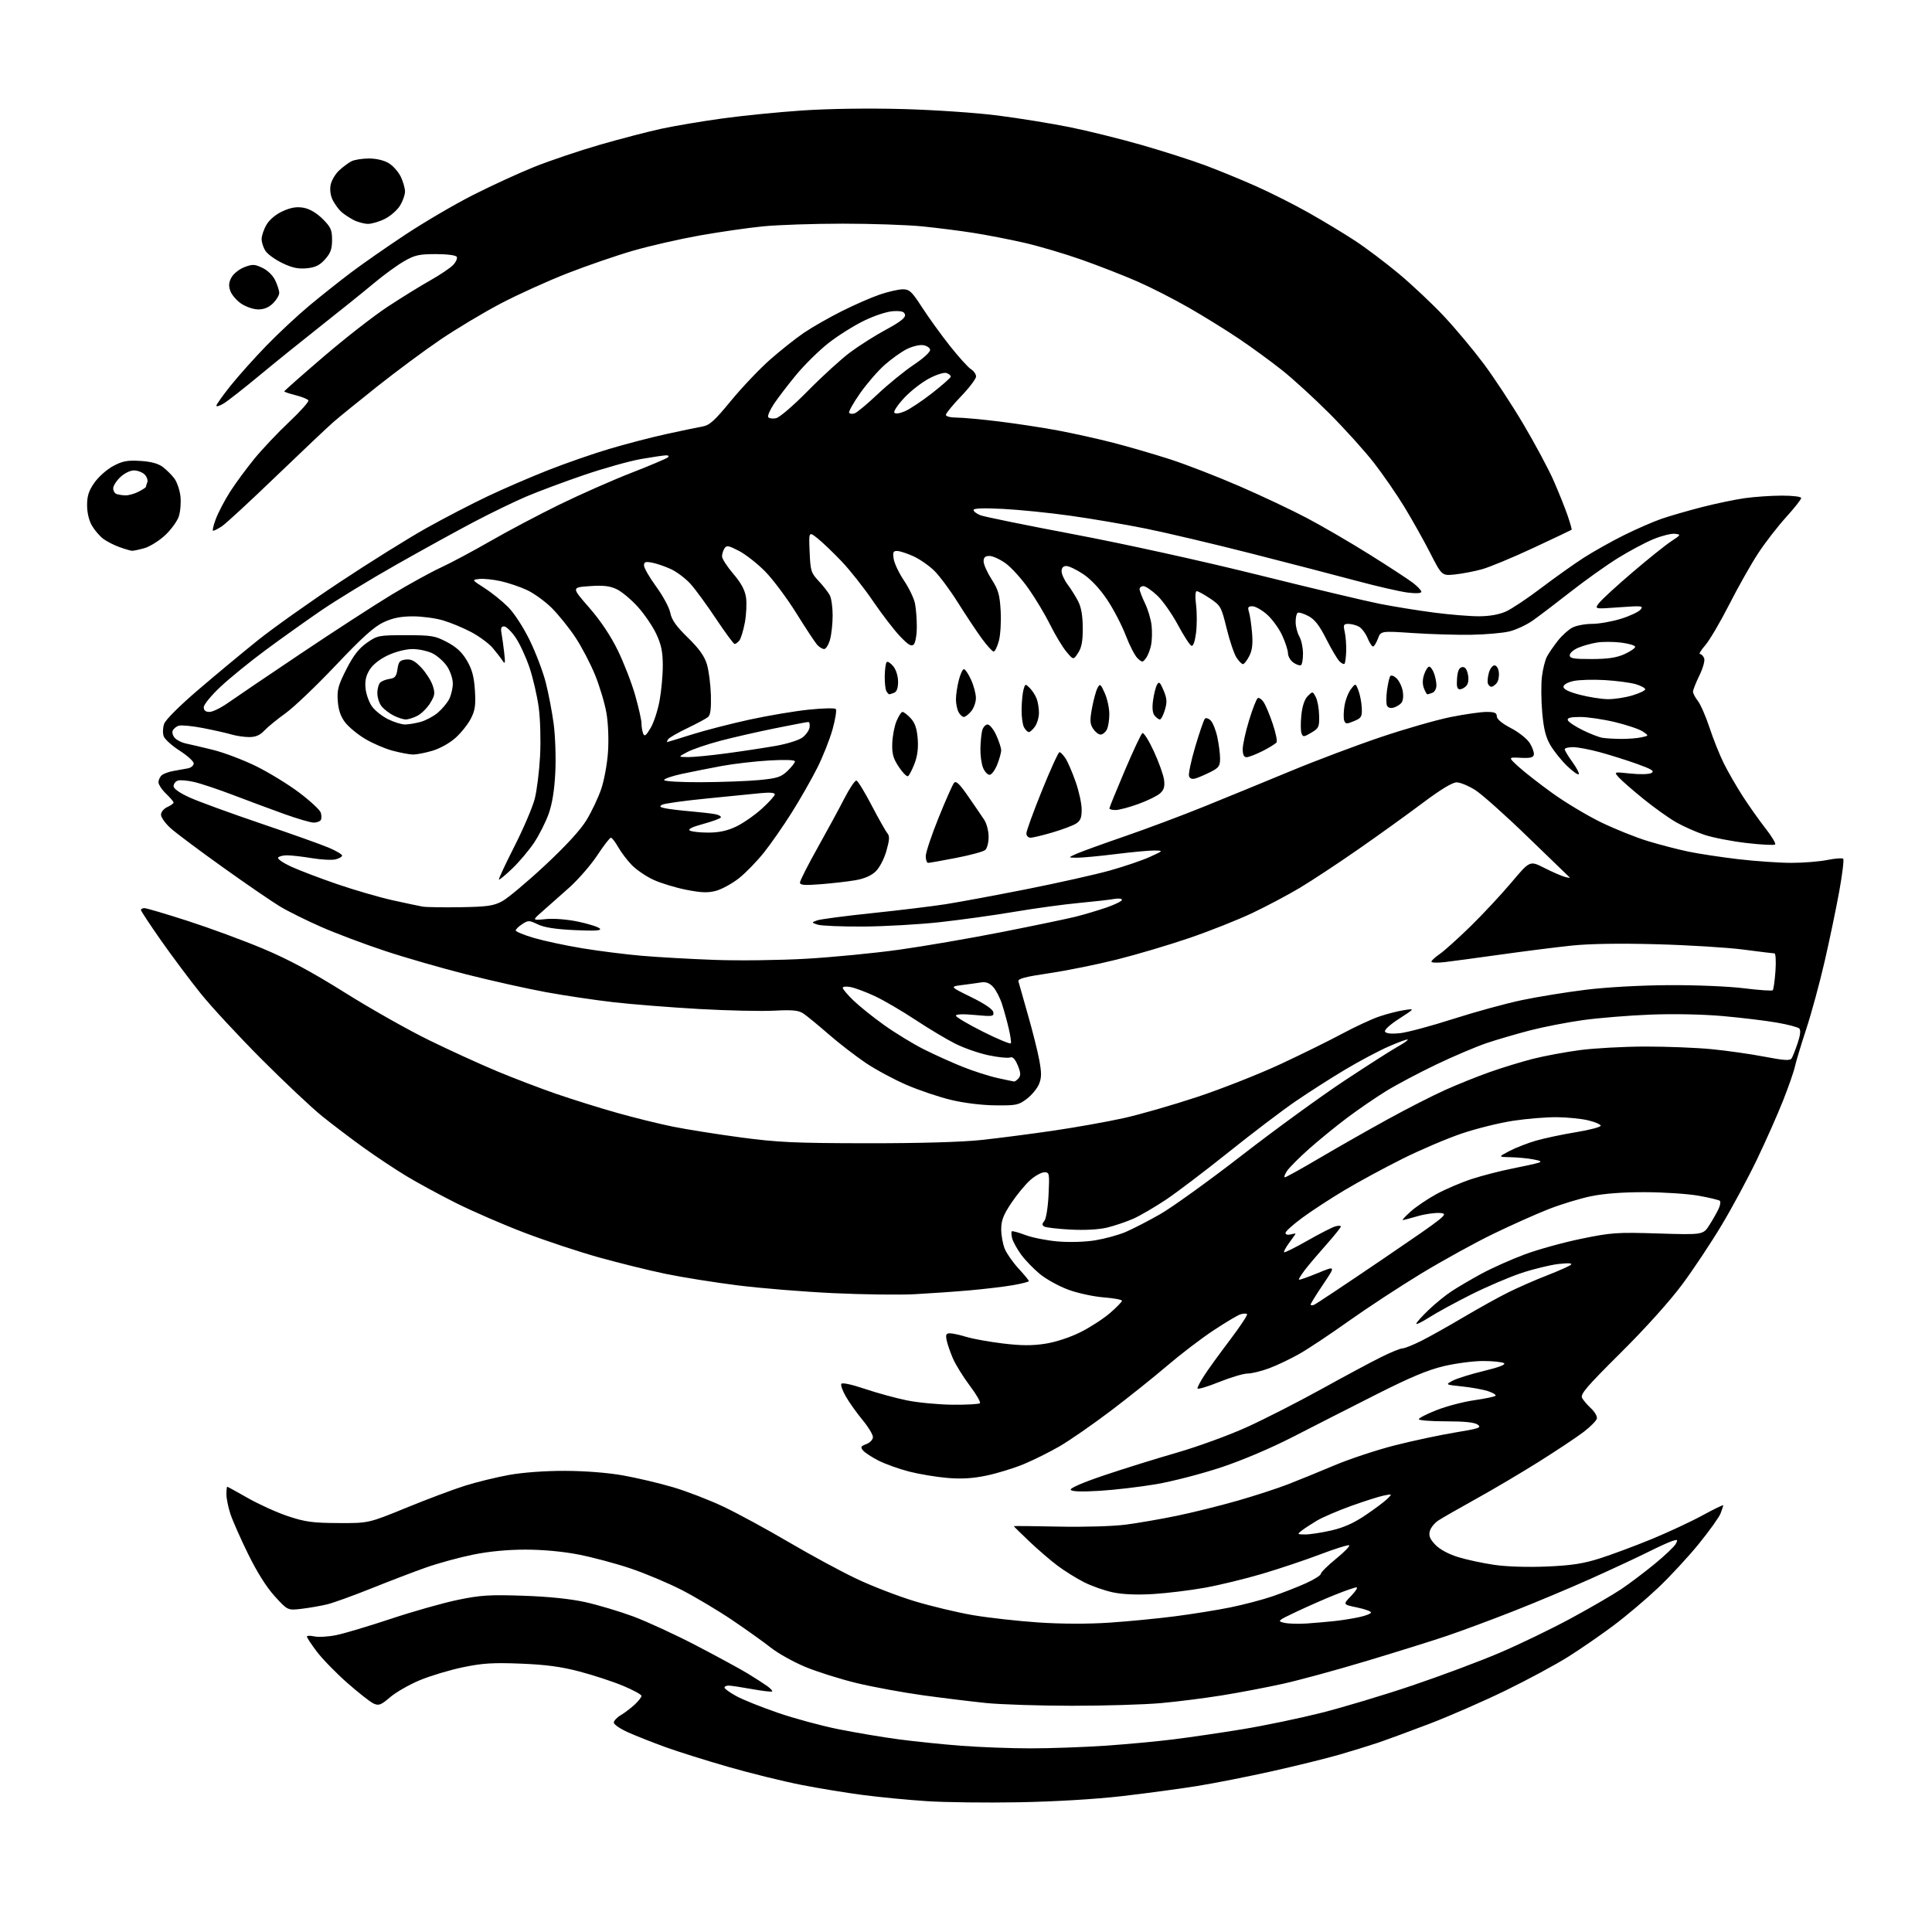 <?xml version="1.0" encoding="UTF-8" standalone="no"?>
<svg 
  version="1.1" 
  xmlns="http://www.w3.org/2000/svg" 
  xmlns:xlink="http://www.w3.org/1999/xlink" 
  xmlns:svg="http://www.w3.org/2000/svg"
  xmlns:rdf="http://www.w3.org/1999/02/22-rdf-syntax-ns#"
  xmlns:cc="http://creativecommons.org/ns#"
  xmlns:dc="http://purl.org/dc/elements/1.1/"
  viewBox="0 0 768 768"
  width="768"
  height="768"
>
<style>svg {background-color: white; }</style>"
<path stroke="none" fill="black" fill-rule="evenodd" d="M405.00,716.43C392.07,716.67 375.55,716.47 368.27,715.98C361.00,715.50 349.67,714.41 343.11,713.55C336.54,712.70 325.39,710.87 318.33,709.48C311.27,708.09 298.30,704.89 289.50,702.36C280.70,699.83 269.45,696.29 264.50,694.50C259.55,692.70 252.91,690.08 249.75,688.67C246.59,687.26 244.00,685.51 244.00,684.77C244.00,684.03 245.24,682.70 246.77,681.80C248.29,680.90 250.76,679.02 252.27,677.63C253.77,676.24 255.00,674.67 255.00,674.14C255.00,673.62 251.70,671.81 247.66,670.13C243.63,668.45 235.87,665.90 230.41,664.47C223.06,662.53 217.02,661.72 207.00,661.32C195.93,660.88 191.79,661.14 183.99,662.77C178.76,663.85 171.06,666.17 166.88,667.91C162.70,669.65 157.39,672.69 155.08,674.67C151.42,677.80 150.57,678.12 148.50,677.18C147.20,676.59 142.49,672.89 138.04,668.97C133.59,665.05 128.16,659.47 125.97,656.58C123.79,653.69 122.00,650.99 122.00,650.58C122.00,650.17 123.34,650.14 124.98,650.50C126.62,650.86 130.56,650.62 133.73,649.97C136.90,649.32 146.71,646.39 155.51,643.46C164.32,640.53 176.25,637.16 182.01,635.97C191.05,634.10 194.65,633.88 208.00,634.33C218.09,634.67 226.69,635.56 232.66,636.87C237.69,637.99 246.24,640.54 251.66,642.54C257.07,644.55 268.32,649.73 276.65,654.06C284.98,658.40 294.22,663.42 297.18,665.22C300.14,667.02 303.64,669.28 304.97,670.23C306.29,671.18 307.18,672.14 306.94,672.38C306.70,672.61 303.12,672.20 299.00,671.45C294.88,670.71 290.71,670.08 289.75,670.05C288.79,670.02 288.00,670.38 288.00,670.84C288.00,671.30 290.14,672.84 292.75,674.26C295.36,675.68 302.77,678.65 309.20,680.86C315.64,683.08 326.44,686.01 333.20,687.37C339.97,688.73 350.68,690.54 357.00,691.38C363.32,692.23 374.55,693.39 381.95,693.96C389.35,694.53 401.80,695.00 409.62,695.00C417.44,695.00 430.74,694.53 439.17,693.96C447.60,693.39 459.90,692.25 466.50,691.42C473.10,690.60 485.48,688.78 494.00,687.38C502.52,685.98 516.51,683.07 525.07,680.92C533.63,678.77 549.93,673.88 561.30,670.04C572.66,666.21 588.38,660.33 596.23,656.97C604.08,653.62 616.80,647.47 624.50,643.30C632.20,639.13 641.20,633.91 644.50,631.69C647.80,629.47 653.79,624.94 657.82,621.64C661.84,618.33 665.59,614.76 666.15,613.72C667.05,612.03 666.90,611.89 664.84,612.54C663.55,612.94 659.12,614.95 655.00,617.02C650.88,619.08 640.75,623.80 632.50,627.50C624.25,631.21 610.30,637.06 601.50,640.51C592.70,643.97 580.77,648.39 575.00,650.34C569.23,652.29 554.82,656.79 542.99,660.34C531.16,663.89 516.31,667.94 509.99,669.33C503.67,670.73 492.88,672.79 486.00,673.90C479.12,675.02 468.10,676.42 461.50,677.01C454.90,677.60 438.93,678.08 426.00,678.07C413.07,678.06 397.77,677.56 392.00,676.98C386.23,676.39 374.98,675.01 367.00,673.92C359.02,672.82 347.10,670.63 340.50,669.04C333.90,667.44 324.68,664.53 320.00,662.57C315.32,660.60 309.25,657.21 306.50,655.03C303.75,652.85 296.86,647.93 291.19,644.09C285.52,640.26 276.44,634.85 271.03,632.06C265.61,629.28 256.37,625.40 250.50,623.43C244.62,621.46 235.34,618.99 229.87,617.93C223.75,616.74 215.68,616.00 208.87,616.00C201.74,616.00 194.32,616.71 187.97,618.01C182.55,619.11 174.16,621.41 169.31,623.12C164.47,624.83 154.65,628.58 147.50,631.46C140.35,634.33 132.47,637.17 130.00,637.77C127.53,638.36 123.00,639.15 119.93,639.52C114.37,640.18 114.37,640.18 109.27,634.60C105.98,631.01 102.20,625.02 98.64,617.76C95.60,611.57 92.41,604.35 91.56,601.72C90.70,599.08 90.00,595.60 90.00,593.97C90.00,592.33 90.15,591.00 90.33,591.00C90.51,591.00 94.22,593.04 98.58,595.53C102.94,598.01 110.10,601.25 114.50,602.72C121.32,604.99 124.27,605.39 134.50,605.44C146.50,605.50 146.50,605.50 161.50,599.36C169.75,595.98 180.26,592.04 184.86,590.59C189.46,589.14 197.34,587.22 202.36,586.31C207.86,585.32 216.68,584.67 224.50,584.69C232.33,584.70 241.48,585.41 247.50,586.47C253.00,587.44 262.00,589.56 267.50,591.18C273.00,592.80 282.08,596.31 287.68,598.97C293.29,601.64 304.94,607.97 313.57,613.04C322.21,618.12 334.28,624.65 340.41,627.56C346.53,630.47 356.93,634.49 363.52,636.49C370.11,638.48 380.55,640.98 386.72,642.04C392.90,643.09 404.60,644.40 412.72,644.95C422.00,645.57 432.53,645.60 441.02,645.03C448.46,644.53 460.16,643.40 467.02,642.51C473.89,641.63 483.77,640.04 489.00,638.98C494.23,637.92 501.75,635.95 505.72,634.60C509.69,633.25 515.65,630.92 518.97,629.43C522.29,627.95 525.03,626.23 525.06,625.61C525.09,625.00 527.85,622.27 531.20,619.55C534.55,616.83 536.83,614.44 536.27,614.26C535.70,614.07 530.48,615.73 524.66,617.94C518.84,620.15 508.55,623.60 501.79,625.60C495.03,627.60 484.78,630.10 479.00,631.14C473.23,632.18 464.00,633.31 458.50,633.65C452.04,634.04 446.38,633.82 442.50,633.01C439.20,632.33 434.02,630.52 431.00,628.99C427.97,627.47 423.17,624.47 420.32,622.34C417.48,620.20 412.42,615.84 409.08,612.65C405.73,609.47 403.00,606.77 403.00,606.67C403.00,606.56 411.05,606.64 420.89,606.85C431.11,607.06 442.57,606.72 447.64,606.05C452.51,605.41 461.68,603.82 468.00,602.51C474.32,601.20 485.12,598.51 492.00,596.54C498.88,594.56 507.88,591.63 512.00,590.03C516.12,588.43 524.45,585.03 530.50,582.48C536.55,579.93 547.37,576.35 554.55,574.53C561.72,572.71 572.47,570.42 578.43,569.44C587.92,567.88 589.04,567.50 587.44,566.33C586.19,565.42 582.23,565.00 574.81,565.00C568.86,565.00 564.00,564.62 564.00,564.16C564.00,563.69 567.21,562.06 571.13,560.52C575.05,558.98 581.77,557.22 586.05,556.61C590.33,555.99 594.13,555.20 594.49,554.85C594.84,554.49 593.52,553.67 591.55,553.01C589.57,552.36 584.93,551.52 581.23,551.13C574.50,550.43 574.50,550.43 577.50,548.83C579.15,547.95 584.70,546.22 589.84,544.98C595.95,543.50 598.71,542.43 597.84,541.88C597.10,541.41 593.41,541.02 589.62,541.02C585.84,541.01 578.83,541.92 574.04,543.04C567.58,544.56 560.59,547.49 546.92,554.40C536.79,559.52 521.98,567.06 514.00,571.16C505.28,575.64 493.89,580.48 485.42,583.30C477.67,585.87 466.09,588.87 459.68,589.97C453.26,591.07 443.13,592.26 437.15,592.62C429.94,593.06 426.07,592.93 425.64,592.23C425.24,591.58 430.26,589.39 438.75,586.52C446.31,583.96 459.37,579.89 467.77,577.47C476.26,575.02 488.71,570.47 495.84,567.22C502.89,564.01 516.04,557.29 525.08,552.30C534.11,547.30 544.75,541.59 548.73,539.61C552.70,537.62 556.65,536.00 557.50,536.00C558.36,536.00 561.78,534.63 565.11,532.95C568.44,531.27 575.96,527.05 581.83,523.57C587.70,520.10 595.65,515.68 599.50,513.77C603.35,511.85 610.33,508.79 615.00,506.98C619.67,505.16 623.95,503.25 624.50,502.72C625.14,502.12 623.31,502.02 619.50,502.46C616.20,502.84 609.59,504.45 604.81,506.04C600.04,507.62 591.04,511.47 584.81,514.59C578.59,517.71 571.14,521.77 568.25,523.62C565.36,525.46 563.00,526.63 563.00,526.20C563.00,525.77 565.14,523.37 567.75,520.85C570.36,518.34 574.52,514.94 577.00,513.31C579.48,511.67 584.88,508.51 589.00,506.27C593.12,504.04 600.83,500.60 606.12,498.64C611.41,496.67 621.54,493.87 628.62,492.42C640.59,489.96 642.75,489.81 659.28,490.33C677.05,490.88 677.05,490.88 679.57,486.89C680.96,484.69 682.59,481.79 683.21,480.45C683.82,479.10 684.04,477.71 683.69,477.36C683.34,477.01 679.55,476.10 675.28,475.33C671.00,474.57 661.42,473.93 654.00,473.91C645.27,473.88 637.67,474.45 632.50,475.51C628.10,476.41 620.45,478.74 615.50,480.69C610.55,482.63 600.65,487.06 593.50,490.53C586.35,493.99 573.51,501.07 564.96,506.25C556.42,511.44 543.48,519.92 536.21,525.09C528.94,530.27 520.12,536.14 516.61,538.13C513.11,540.13 507.69,542.72 504.58,543.88C501.47,545.05 497.59,546.00 495.95,546.00C494.31,546.00 489.15,547.54 484.49,549.42C479.82,551.30 476.00,552.42 476.00,551.90C476.00,551.38 477.23,549.05 478.74,546.73C480.24,544.40 484.80,538.10 488.88,532.72C492.95,527.35 496.03,522.69 495.72,522.38C495.41,522.07 494.22,522.11 493.09,522.47C491.95,522.83 487.08,525.74 482.26,528.93C477.44,532.12 469.23,538.40 464.00,542.87C458.77,547.35 448.65,555.44 441.50,560.86C434.35,566.27 425.20,572.61 421.18,574.94C417.15,577.27 410.70,580.47 406.85,582.06C402.99,583.65 396.39,585.68 392.17,586.56C386.68,587.71 382.25,587.98 376.58,587.50C372.23,587.13 365.41,586.00 361.43,584.98C357.45,583.96 351.98,582.01 349.28,580.64C346.58,579.28 343.79,577.45 343.08,576.59C341.97,575.26 342.17,574.89 344.39,574.04C345.86,573.48 347.00,572.27 347.00,571.26C347.00,570.27 345.17,567.24 342.93,564.53C340.68,561.82 337.72,557.68 336.35,555.33C334.97,552.98 334.11,550.63 334.44,550.10C334.79,549.53 338.61,550.35 343.76,552.09C348.56,553.71 356.09,555.77 360.49,556.67C364.90,557.57 373.07,558.34 378.66,558.40C384.24,558.45 389.14,558.18 389.53,557.80C389.92,557.41 388.10,554.26 385.49,550.80C382.88,547.33 379.87,542.48 378.80,540.00C377.73,537.52 376.60,534.26 376.30,532.75C375.86,530.53 376.11,530.00 377.62,530.01C378.66,530.02 381.61,530.66 384.20,531.45C386.78,532.23 393.31,533.41 398.70,534.06C405.96,534.93 410.32,534.96 415.50,534.15C419.67,533.50 425.33,531.65 429.50,529.56C433.35,527.64 438.64,524.22 441.25,521.95C443.86,519.69 446.00,517.49 446.00,517.07C446.00,516.64 442.74,516.04 438.75,515.73C434.76,515.42 428.47,514.07 424.76,512.71C421.05,511.36 415.94,508.55 413.40,506.47C410.87,504.40 407.48,500.88 405.87,498.66C404.26,496.44 402.68,493.56 402.35,492.26C402.03,490.97 401.95,489.71 402.19,489.48C402.43,489.24 404.86,489.90 407.59,490.94C410.32,491.97 416.15,493.13 420.53,493.50C425.18,493.89 431.38,493.70 435.42,493.04C439.23,492.41 444.63,490.93 447.42,489.75C450.22,488.56 456.37,485.39 461.11,482.70C465.84,480.01 480.47,469.48 493.61,459.30C506.75,449.11 525.15,435.73 534.50,429.55C543.85,423.37 553.41,417.26 555.74,415.98C558.07,414.69 559.80,413.47 559.58,413.25C559.36,413.03 555.95,414.27 552.00,416.00C548.05,417.73 540.24,421.88 534.66,425.22C529.07,428.55 520.23,434.21 515.00,437.79C509.77,441.37 497.86,450.42 488.51,457.90C479.17,465.38 467.92,473.92 463.52,476.87C459.11,479.82 453.25,483.24 450.48,484.47C447.71,485.69 443.04,487.27 440.10,487.98C436.77,488.78 431.26,489.08 425.52,488.78C420.44,488.51 415.75,487.96 415.09,487.56C414.18,486.99 414.19,486.47 415.15,485.32C415.85,484.48 416.58,479.93 416.82,474.91C417.23,466.41 417.15,466.00 415.16,466.00C414.01,466.00 411.49,467.38 409.57,469.07C407.64,470.77 404.25,474.87 402.03,478.19C398.84,482.97 398.00,485.15 398.00,488.65C398.00,491.08 398.64,494.60 399.42,496.47C400.21,498.35 402.68,501.87 404.92,504.30C407.17,506.73 409.00,508.96 409.00,509.25C409.00,509.54 406.19,510.26 402.75,510.86C399.31,511.47 391.55,512.39 385.50,512.93C379.45,513.46 369.55,514.15 363.50,514.47C357.45,514.78 342.96,514.60 331.31,514.05C319.65,513.51 302.55,512.12 293.31,510.96C284.06,509.80 271.10,507.73 264.50,506.36C257.90,504.98 245.98,502.04 238.02,499.82C230.06,497.59 216.72,493.17 208.37,489.98C200.03,486.80 187.87,481.52 181.35,478.26C174.83,474.99 165.90,470.15 161.50,467.48C157.10,464.82 149.45,459.73 144.50,456.18C139.55,452.62 132.12,446.99 128.00,443.66C123.88,440.34 113.07,430.16 103.99,421.06C94.91,411.95 84.04,400.23 79.84,395.00C75.63,389.77 68.56,380.32 64.12,374.00C59.68,367.68 56.04,362.16 56.03,361.75C56.01,361.34 56.64,361.00 57.43,361.00C58.22,361.00 65.98,363.30 74.68,366.10C83.38,368.91 96.85,373.87 104.62,377.14C114.69,381.37 124.02,386.38 137.12,394.60C147.23,400.94 162.25,409.43 170.50,413.46C178.75,417.50 190.95,423.07 197.61,425.85C204.26,428.62 214.85,432.66 221.12,434.83C227.40,436.99 238.15,440.36 245.02,442.30C251.88,444.25 262.00,446.75 267.50,447.86C273.00,448.97 285.15,450.90 294.50,452.15C309.17,454.11 316.01,454.42 344.50,454.46C365.34,454.48 382.11,454.01 390.00,453.17C396.88,452.44 409.76,450.77 418.63,449.47C427.51,448.17 440.11,445.92 446.63,444.48C453.16,443.03 466.41,439.21 476.09,436.00C485.76,432.78 500.61,426.92 509.09,422.97C517.56,419.02 528.59,413.58 533.58,410.89C538.58,408.21 545.13,405.16 548.14,404.12C551.15,403.09 555.61,401.93 558.06,401.56C562.50,400.87 562.50,400.87 556.20,404.94C552.40,407.40 550.17,409.46 550.58,410.13C551.02,410.84 553.17,411.06 556.46,410.72C559.31,410.42 568.80,407.89 577.54,405.08C586.28,402.28 598.63,398.89 604.97,397.56C611.31,396.23 622.80,394.37 630.50,393.43C638.73,392.42 652.32,391.67 663.50,391.61C674.14,391.55 687.26,392.10 693.31,392.86C699.26,393.60 704.38,393.95 704.69,393.64C705.01,393.33 705.49,389.91 705.77,386.04C706.04,382.17 705.87,379.00 705.38,378.99C704.90,378.99 699.33,378.30 693.00,377.47C686.67,376.65 671.15,375.69 658.50,375.35C643.57,374.95 631.64,375.15 624.50,375.91C618.45,376.55 605.85,378.15 596.50,379.46C587.15,380.77 577.14,382.12 574.25,382.46C571.36,382.79 569.00,382.72 569.01,382.28C569.01,381.85 570.47,380.50 572.26,379.28C574.04,378.07 579.55,373.11 584.50,368.28C589.45,363.44 596.79,355.57 600.82,350.79C608.14,342.09 608.14,342.09 613.82,344.98C616.94,346.56 620.62,348.17 622.00,348.56C623.38,348.94 624.27,349.06 624.00,348.82C623.73,348.59 616.25,341.36 607.38,332.76C598.52,324.16 589.09,315.75 586.44,314.06C583.78,312.38 580.45,311.00 579.03,311.00C577.34,311.00 572.56,313.91 565.31,319.36C559.18,323.96 547.72,332.20 539.83,337.68C531.95,343.17 521.58,350.00 516.80,352.87C512.01,355.73 503.46,360.27 497.80,362.95C492.13,365.64 480.91,370.09 472.85,372.85C464.79,375.61 451.74,379.49 443.85,381.46C435.96,383.43 423.88,385.87 417.00,386.88C407.46,388.29 404.58,389.05 404.84,390.11C405.03,390.87 406.70,396.78 408.56,403.23C410.42,409.69 412.48,417.86 413.13,421.40C414.08,426.54 414.05,428.46 413.01,430.97C412.29,432.71 410.12,435.33 408.17,436.81C404.90,439.30 403.95,439.49 395.57,439.39C390.14,439.33 383.04,438.45 377.88,437.19C373.14,436.04 365.25,433.37 360.34,431.25C355.43,429.14 348.16,425.22 344.19,422.56C340.22,419.89 333.55,414.74 329.37,411.11C325.20,407.47 320.69,403.78 319.35,402.89C317.41,401.60 315.09,401.38 307.71,401.76C302.65,402.03 289.27,401.73 278.00,401.10C266.73,400.46 251.43,399.26 244.00,398.41C236.57,397.56 224.43,395.76 217.00,394.39C209.57,393.03 195.40,389.87 185.50,387.36C175.60,384.86 160.95,380.64 152.95,377.98C144.94,375.33 133.60,371.06 127.74,368.49C121.89,365.93 114.49,362.26 111.31,360.34C108.13,358.43 97.89,351.41 88.56,344.74C79.23,338.08 69.88,331.08 67.80,329.20C65.71,327.31 64.00,324.91 64.00,323.86C64.00,322.80 65.11,321.45 66.50,320.82C67.88,320.19 69.00,319.39 69.00,319.03C69.00,318.67 67.65,317.08 66.00,315.50C64.35,313.92 63.00,311.87 63.00,310.94C63.00,310.01 63.61,308.74 64.35,308.13C65.09,307.51 67.22,306.75 69.10,306.44C70.97,306.13 73.51,305.66 74.75,305.42C75.99,305.17 77.00,304.29 77.00,303.47C77.00,302.65 74.50,300.38 71.44,298.42C68.39,296.47 65.52,293.89 65.08,292.69C64.64,291.49 64.71,289.27 65.24,287.75C65.81,286.12 71.35,280.59 78.85,274.17C85.81,268.22 96.45,259.37 102.50,254.52C108.55,249.67 123.17,239.29 135.00,231.45C146.82,223.60 162.35,213.92 169.50,209.92C176.65,205.92 187.68,200.20 194.00,197.21C200.32,194.21 211.12,189.56 217.98,186.86C224.84,184.16 235.67,180.39 242.04,178.49C248.42,176.58 258.55,173.94 264.56,172.61C270.58,171.29 277.10,169.93 279.06,169.59C282.06,169.08 283.88,167.45 290.56,159.33C294.93,154.02 301.92,146.66 306.09,142.98C310.27,139.30 316.34,134.48 319.59,132.28C322.84,130.07 329.61,126.21 334.63,123.69C339.64,121.17 346.49,118.18 349.84,117.05C353.19,115.92 357.28,115.00 358.92,115.00C361.53,115.00 362.49,115.92 366.58,122.25C369.16,126.24 374.12,133.10 377.60,137.50C381.09,141.90 384.85,146.07 385.97,146.76C387.09,147.45 388.00,148.76 388.00,149.67C388.00,150.58 385.30,154.14 382.00,157.58C378.70,161.02 376.00,164.32 376.00,164.91C376.00,165.53 377.87,166.00 380.28,166.00C382.63,166.00 390.17,166.69 397.03,167.53C403.89,168.37 414.45,169.98 420.50,171.11C426.55,172.24 436.48,174.45 442.58,176.02C448.67,177.59 458.79,180.54 465.08,182.56C471.36,184.59 483.70,189.37 492.50,193.18C501.30,196.99 513.45,202.72 519.50,205.92C525.55,209.11 536.74,215.62 544.36,220.39C551.98,225.16 559.74,230.23 561.61,231.65C563.47,233.07 565.00,234.69 565.00,235.23C565.00,235.86 562.95,235.97 559.53,235.55C556.52,235.17 547.41,233.08 539.28,230.90C531.15,228.72 512.35,223.84 497.50,220.05C482.65,216.26 463.75,211.80 455.50,210.13C447.25,208.47 433.75,206.16 425.50,205.01C417.25,203.85 405.21,202.63 398.75,202.30C390.96,201.90 387.00,202.04 387.00,202.73C387.00,203.29 388.24,204.24 389.75,204.83C391.26,205.41 408.02,208.83 427.00,212.42C446.97,216.19 477.71,222.96 499.97,228.49C521.13,233.75 542.95,238.94 548.47,240.03C553.99,241.12 563.65,242.68 569.94,243.50C576.23,244.33 584.33,244.99 587.94,244.98C592.21,244.96 595.96,244.29 598.69,243.05C600.99,242.01 607.29,237.80 612.69,233.70C618.09,229.61 625.65,224.23 629.50,221.75C633.35,219.28 640.55,215.23 645.50,212.77C650.45,210.30 657.23,207.35 660.57,206.20C663.91,205.06 671.11,202.98 676.57,201.58C682.03,200.18 689.65,198.58 693.50,198.04C697.35,197.49 703.99,197.03 708.25,197.02C712.66,197.01 716.00,197.42 716.00,197.98C716.00,198.52 713.29,201.96 709.97,205.62C706.65,209.28 701.68,215.70 698.93,219.89C696.17,224.07 690.99,233.24 687.41,240.27C683.84,247.29 679.53,254.60 677.85,256.52C676.17,258.43 675.24,260.00 675.79,260.00C676.34,260.00 677.07,260.75 677.43,261.67C677.79,262.61 676.96,265.61 675.53,268.52C674.14,271.37 673.00,274.26 673.00,274.94C673.00,275.63 673.87,277.29 674.94,278.65C676.00,280.00 678.09,284.79 679.58,289.30C681.06,293.81 683.62,300.20 685.27,303.50C686.91,306.80 690.28,312.65 692.76,316.50C695.24,320.35 699.31,326.09 701.79,329.26C704.28,332.43 706.01,335.32 705.64,335.69C705.28,336.06 700.15,335.80 694.26,335.11C688.36,334.43 680.83,332.96 677.52,331.85C674.21,330.74 669.15,328.50 666.28,326.86C663.41,325.23 657.56,321.05 653.28,317.58C649.00,314.11 644.60,310.27 643.50,309.03C641.50,306.79 641.50,306.79 648.15,307.50C651.93,307.90 655.53,307.80 656.48,307.27C657.81,306.53 656.63,305.78 650.83,303.70C646.80,302.25 640.13,300.15 636.02,299.03C631.91,297.91 627.07,297.00 625.27,297.00C623.47,297.00 622.00,297.38 622.00,297.85C622.00,298.32 623.38,300.61 625.07,302.94C626.76,305.28 627.88,307.45 627.56,307.78C627.23,308.10 625.13,306.60 622.90,304.44C620.66,302.27 617.71,298.60 616.34,296.28C614.48,293.13 613.65,289.86 613.06,283.28C612.63,278.45 612.57,272.02 612.94,269.00C613.30,265.98 614.20,262.38 614.94,261.00C615.68,259.62 617.62,256.80 619.25,254.72C620.88,252.64 623.49,250.28 625.06,249.47C626.62,248.66 630.13,248.00 632.85,248.00C635.56,248.00 640.71,247.10 644.27,246.00C647.84,244.90 651.38,243.25 652.13,242.34C653.39,240.82 652.74,240.75 643.62,241.41C633.75,242.14 633.75,242.14 635.74,239.61C636.83,238.22 642.78,232.76 648.96,227.49C655.14,222.21 662.04,216.68 664.30,215.20C668.25,212.59 668.30,212.49 665.81,212.19C664.39,212.03 660.59,212.96 657.37,214.28C654.14,215.59 647.74,219.00 643.14,221.85C638.55,224.70 630.07,230.74 624.30,235.27C618.53,239.80 611.77,244.93 609.28,246.68C606.78,248.43 602.59,250.38 599.96,251.01C597.34,251.64 590.53,252.23 584.84,252.33C579.15,252.42 568.74,252.12 561.70,251.65C548.90,250.79 548.90,250.79 547.73,253.90C547.09,255.60 546.22,257.00 545.79,257.00C545.37,257.00 544.38,255.46 543.60,253.58C542.81,251.70 541.26,249.67 540.15,249.08C539.04,248.49 537.17,248.00 535.99,248.00C534.08,248.00 533.92,248.37 534.56,251.25C534.96,253.04 535.22,256.49 535.13,258.93C535.04,261.37 534.74,263.59 534.46,263.87C534.18,264.15 533.27,263.70 532.44,262.87C531.61,262.03 529.25,258.05 527.21,254.02C524.46,248.57 522.62,246.22 520.09,244.88C518.21,243.89 516.30,243.31 515.84,243.60C515.38,243.88 515.02,245.55 515.04,247.31C515.05,249.06 515.71,251.62 516.50,253.00C517.29,254.38 517.95,257.39 517.96,259.69C517.98,262.00 517.62,264.11 517.16,264.40C516.70,264.68 515.35,264.23 514.16,263.40C512.97,262.57 512.00,260.90 511.99,259.69C511.98,258.49 510.93,255.25 509.65,252.49C508.37,249.74 505.65,246.03 503.62,244.24C501.59,242.46 498.99,241.00 497.85,241.00C496.14,241.00 495.90,241.41 496.48,243.25C496.88,244.49 497.43,248.24 497.71,251.59C498.08,256.07 497.78,258.53 496.58,260.84C495.68,262.58 494.56,264.00 494.09,264.00C493.62,264.00 492.46,262.83 491.52,261.39C490.58,259.95 488.82,254.75 487.61,249.82C485.51,241.24 485.22,240.72 481.06,237.93C478.66,236.32 476.26,235.00 475.73,235.00C475.15,235.00 475.04,237.16 475.46,240.50C475.83,243.52 475.83,248.49 475.45,251.54C475.02,254.96 474.33,256.95 473.63,256.72C473.01,256.52 470.59,252.79 468.25,248.43C465.91,244.07 462.22,238.81 460.04,236.75C457.86,234.69 455.39,233.00 454.54,233.00C453.69,233.00 453.00,233.53 453.00,234.18C453.00,234.84 453.96,237.35 455.13,239.77C456.31,242.20 457.49,246.14 457.76,248.53C458.03,250.92 457.96,254.40 457.61,256.26C457.26,258.13 456.35,260.51 455.58,261.56C454.25,263.38 454.09,263.39 452.25,261.73C451.19,260.77 449.06,256.67 447.51,252.61C445.96,248.56 442.63,242.15 440.10,238.37C437.22,234.07 433.68,230.29 430.64,228.25C427.96,226.46 424.92,225.00 423.89,225.00C422.65,225.00 422.00,225.71 422.00,227.07C422.00,228.20 423.07,230.57 424.38,232.32C425.69,234.07 427.58,237.07 428.57,239.00C429.81,241.39 430.39,244.75 430.41,249.59C430.44,254.87 429.97,257.40 428.57,259.53C426.69,262.40 426.69,262.40 423.88,259.03C422.34,257.18 419.47,252.41 417.50,248.44C415.54,244.47 411.68,238.01 408.92,234.09C406.17,230.16 402.06,225.61 399.81,223.97C397.55,222.34 394.64,221.00 393.35,221.00C391.61,221.00 391.00,221.56 391.00,223.16C391.00,224.35 392.43,227.55 394.17,230.27C396.85,234.44 397.41,236.40 397.78,242.85C398.02,247.06 397.70,252.41 397.07,254.75C396.44,257.09 395.50,259.00 394.99,259.00C394.48,259.00 392.34,256.64 390.23,253.75C388.13,250.86 383.87,244.45 380.76,239.50C377.66,234.55 373.41,228.84 371.31,226.80C369.21,224.77 365.48,222.19 363.00,221.08C360.52,219.96 357.65,219.03 356.62,219.02C355.05,219.00 354.83,219.54 355.27,222.25C355.56,224.04 357.40,227.88 359.36,230.80C361.32,233.71 363.27,237.76 363.70,239.80C364.13,241.83 364.46,246.08 364.45,249.23C364.44,252.39 363.89,255.51 363.23,256.17C362.29,257.11 361.08,256.40 357.76,252.92C355.42,250.46 350.60,244.19 347.05,238.98C343.51,233.77 337.88,226.64 334.55,223.14C331.22,219.65 326.92,215.54 325.00,214.01C321.50,211.22 321.50,211.22 321.84,219.36C322.16,226.97 322.40,227.73 325.47,231.00C327.28,232.93 329.27,235.48 329.88,236.68C330.50,237.89 331.00,241.49 330.99,244.68C330.99,247.88 330.52,252.19 329.95,254.25C329.37,256.31 328.32,258.00 327.61,258.00C326.89,258.00 325.62,257.21 324.78,256.25C323.94,255.29 320.19,249.59 316.45,243.59C312.70,237.59 307.13,230.16 304.07,227.07C301.01,223.98 296.35,220.34 293.72,218.97C289.59,216.84 288.81,216.70 287.99,218.00C287.46,218.82 287.02,220.25 287.02,221.17C287.01,222.09 289.01,225.19 291.46,228.06C294.60,231.74 296.11,234.52 296.55,237.46C296.89,239.75 296.69,244.25 296.09,247.45C295.50,250.65 294.51,253.89 293.89,254.64C293.26,255.39 292.43,256.00 292.03,256.00C291.63,256.00 288.31,251.49 284.64,245.99C280.97,240.48 276.39,234.22 274.46,232.08C272.52,229.94 269.04,227.32 266.72,226.24C264.40,225.17 261.04,224.01 259.25,223.67C256.59,223.16 256.00,223.37 256.00,224.80C256.00,225.76 258.20,229.56 260.88,233.24C263.57,236.92 266.08,241.60 266.46,243.63C266.97,246.37 268.77,248.91 273.38,253.42C277.84,257.77 280.00,260.78 280.99,264.00C281.74,266.48 282.46,271.97 282.59,276.21C282.74,281.70 282.42,284.24 281.45,285.04C280.70,285.66 276.97,287.66 273.16,289.49C269.35,291.31 265.93,293.30 265.56,293.90C265.19,294.51 265.02,294.99 265.19,294.99C265.36,294.98 269.77,293.63 275.00,291.98C280.23,290.33 290.57,287.67 298.00,286.05C305.43,284.44 315.99,282.66 321.48,282.10C326.98,281.53 331.81,281.41 332.23,281.83C332.65,282.25 332.08,285.86 330.97,289.86C329.86,293.86 327.11,300.80 324.85,305.29C322.59,309.78 318.05,317.74 314.75,322.98C311.46,328.22 306.48,335.37 303.70,338.87C300.91,342.37 296.44,346.98 293.76,349.10C291.07,351.22 286.99,353.46 284.69,354.09C281.38,354.98 278.88,354.89 272.78,353.70C268.54,352.86 262.69,351.08 259.78,349.74C256.88,348.41 253.01,345.78 251.18,343.91C249.35,342.03 246.91,338.81 245.75,336.75C244.58,334.69 243.27,333.00 242.84,333.00C242.40,333.00 239.97,336.15 237.43,340.00C234.90,343.84 229.83,349.67 226.16,352.94C222.50,356.22 217.70,360.47 215.50,362.39C211.50,365.89 211.50,365.89 217.00,365.35C220.27,365.04 225.51,365.46 229.93,366.39C234.02,367.26 237.85,368.48 238.43,369.10C239.23,369.95 236.68,370.11 228.50,369.74C220.87,369.39 216.37,368.69 213.81,367.46C210.35,365.80 209.97,365.79 207.56,367.37C206.15,368.29 205.00,369.42 205.00,369.88C205.00,370.33 208.26,371.67 212.25,372.85C216.24,374.02 224.90,375.87 231.50,376.96C238.10,378.05 248.68,379.38 255.00,379.93C261.32,380.48 274.38,381.22 284.00,381.57C293.67,381.93 310.04,381.72 320.59,381.11C331.08,380.50 347.67,378.89 357.44,377.52C367.22,376.16 385.63,372.99 398.36,370.48C411.09,367.97 424.20,365.24 427.50,364.42C430.80,363.60 436.31,361.96 439.75,360.78C443.19,359.60 446.00,358.21 446.00,357.70C446.00,357.19 444.54,357.04 442.75,357.37C440.96,357.69 434.69,358.40 428.82,358.95C422.95,359.49 411.47,361.06 403.32,362.44C395.17,363.82 381.75,365.68 373.50,366.59C365.25,367.49 351.52,368.27 343.00,368.32C334.48,368.36 326.38,368.02 325.02,367.56C322.53,366.72 322.53,366.72 324.82,365.87C326.08,365.40 335.97,364.10 346.81,362.97C357.64,361.84 370.77,360.24 376.00,359.42C381.23,358.60 395.69,355.91 408.14,353.45C420.58,350.98 435.48,347.64 441.24,346.03C447.00,344.41 454.14,341.98 457.11,340.62C462.50,338.16 462.50,338.16 459.00,338.09C457.07,338.05 450.12,338.69 443.54,339.51C436.96,340.33 429.98,340.98 428.04,340.96C424.50,340.92 424.50,340.92 428.00,339.36C429.93,338.51 438.48,335.41 447.00,332.48C455.52,329.55 469.70,324.24 478.50,320.68C487.30,317.12 502.82,310.75 513.00,306.53C523.17,302.31 539.38,296.21 549.00,292.97C558.62,289.73 571.07,286.16 576.66,285.04C582.24,283.92 588.66,283.00 590.91,283.00C594.14,283.00 595.00,283.37 595.00,284.75C595.00,285.86 597.06,287.58 600.63,289.44C603.80,291.10 607.08,293.72 608.14,295.44C609.18,297.12 609.89,299.18 609.73,300.00C609.50,301.14 608.22,301.44 604.47,301.24C599.50,300.99 599.50,300.99 603.62,304.76C605.89,306.84 611.96,311.59 617.12,315.30C622.28,319.02 631.00,324.24 636.50,326.91C642.00,329.57 650.35,332.92 655.06,334.35C659.76,335.78 666.96,337.65 671.05,338.51C675.14,339.37 684.12,340.73 690.99,341.54C697.86,342.34 707.35,343.00 712.08,343.00C716.80,343.00 723.23,342.49 726.36,341.86C729.49,341.23 732.34,341.01 732.70,341.37C733.06,341.73 732.36,347.53 731.14,354.26C729.92,360.99 727.32,373.48 725.36,382.00C723.41,390.52 720.11,402.68 718.03,409.00C715.95,415.32 713.92,422.07 713.50,424.00C713.09,425.93 710.98,432.00 708.80,437.50C706.63,443.00 701.97,453.50 698.45,460.84C694.93,468.18 688.64,479.88 684.48,486.84C680.32,493.80 673.25,504.45 668.77,510.50C663.82,517.17 654.19,527.89 644.27,537.74C630.57,551.36 628.09,554.27 628.92,555.74C629.47,556.71 631.08,558.58 632.50,559.90C633.93,561.22 634.95,563.00 634.79,563.86C634.62,564.72 632.24,567.14 629.49,569.24C626.75,571.33 618.77,576.64 611.77,581.03C604.77,585.43 593.52,592.08 586.77,595.82C580.02,599.56 573.26,603.43 571.74,604.43C570.22,605.43 568.70,607.34 568.36,608.69C567.90,610.52 568.45,611.86 570.59,614.09C572.33,615.91 575.80,617.78 579.57,618.95C582.96,620.00 589.43,621.39 593.96,622.05C598.93,622.78 607.21,623.04 614.85,622.72C624.76,622.29 629.34,621.59 635.98,619.48C640.65,617.99 649.85,614.57 656.44,611.86C663.02,609.15 672.14,604.91 676.70,602.42C681.27,599.93 685.00,598.11 685.00,598.38C685.00,598.65 684.53,600.10 683.96,601.60C683.39,603.10 679.50,608.55 675.31,613.70C671.13,618.85 663.84,626.72 659.13,631.18C654.41,635.65 646.49,642.35 641.52,646.07C636.56,649.80 628.45,655.40 623.50,658.52C618.55,661.65 607.30,667.71 598.50,672.00C589.70,676.29 575.98,682.28 568.00,685.32C560.02,688.36 550.75,691.76 547.38,692.89C544.02,694.01 537.27,696.09 532.38,697.51C527.50,698.93 515.62,701.86 506.00,704.02C496.38,706.17 482.88,708.84 476.00,709.95C469.12,711.06 455.62,712.88 446.00,713.99C435.33,715.22 419.32,716.17 405.00,716.43zM519.50,645.36C522.80,645.13 527.75,644.70 530.50,644.40C533.25,644.11 537.64,643.41 540.25,642.85C542.86,642.29 545.00,641.45 545.00,640.99C545.00,640.52 542.48,639.62 539.39,638.98C533.79,637.81 533.79,637.81 537.09,634.41C538.91,632.53 539.87,631.00 539.22,631.00C538.58,631.00 534.78,632.31 530.78,633.92C526.77,635.52 519.90,638.54 515.50,640.62C507.82,644.24 507.62,644.42 510.50,645.09C512.15,645.47 516.20,645.59 519.50,645.36zM518.80,609.97C520.62,609.99 525.27,609.28 529.13,608.40C534.09,607.27 538.13,605.47 542.83,602.29C546.50,599.82 550.40,596.89 551.50,595.80C553.50,593.81 553.50,593.81 550.00,594.52C548.08,594.92 542.23,596.78 537.02,598.66C531.80,600.54 525.73,603.15 523.52,604.46C521.31,605.78 518.60,607.54 517.50,608.39C515.58,609.88 515.63,609.94 518.80,609.97zM522.33,518.70C523.07,518.42 535.48,510.16 549.91,500.35C575.06,483.24 576.00,482.49 572.55,482.19C570.56,482.02 566.52,482.58 563.57,483.44C560.61,484.30 557.92,485.00 557.59,485.00C557.26,485.00 558.68,483.48 560.75,481.61C562.81,479.75 567.42,476.63 571.00,474.67C574.58,472.72 580.90,470.02 585.05,468.67C589.21,467.32 596.41,465.46 601.05,464.54C605.70,463.62 610.40,462.59 611.50,462.24C613.04,461.76 612.58,461.45 609.50,460.87C607.30,460.45 603.25,460.07 600.50,460.01C595.50,459.91 595.50,459.91 600.03,457.54C602.53,456.24 607.25,454.40 610.53,453.44C613.82,452.49 621.00,450.96 626.50,450.06C632.00,449.16 636.41,447.99 636.31,447.46C636.21,446.93 633.96,445.98 631.31,445.35C628.66,444.71 623.12,444.15 619.00,444.10C614.88,444.05 607.04,444.68 601.59,445.51C596.14,446.33 586.91,448.61 581.09,450.58C575.26,452.55 564.70,457.05 557.60,460.59C550.51,464.12 540.16,469.72 534.60,473.04C529.05,476.35 521.46,481.30 517.75,484.03C514.04,486.76 511.00,489.49 511.00,490.11C511.00,490.74 511.88,491.00 513.00,490.71C514.10,490.42 515.00,490.28 515.00,490.40C515.00,490.52 513.88,492.13 512.51,493.98C511.14,495.84 510.22,497.55 510.45,497.78C510.69,498.02 514.84,495.95 519.69,493.19C524.53,490.44 529.51,487.88 530.75,487.52C531.99,487.16 533.00,487.18 533.00,487.57C533.00,487.96 530.41,491.19 527.25,494.74C524.09,498.29 520.26,502.81 518.75,504.77C517.25,506.74 516.16,508.49 516.35,508.68C516.53,508.87 519.90,507.69 523.83,506.07C530.98,503.12 530.98,503.12 525.99,510.52C523.25,514.58 521.00,518.20 521.00,518.56C521.00,518.92 521.60,518.98 522.33,518.70zM510.76,468.00C511.20,468.00 517.40,464.56 524.53,460.35C531.66,456.15 543.80,449.24 551.50,445.01C559.20,440.77 569.55,435.49 574.50,433.27C579.45,431.05 587.47,427.83 592.32,426.12C597.17,424.41 604.81,422.07 609.30,420.92C613.78,419.78 622.19,418.21 627.98,417.44C633.77,416.67 645.51,416.03 654.08,416.02C662.64,416.01 674.57,416.48 680.58,417.08C686.58,417.67 695.98,419.01 701.45,420.06C709.23,421.55 711.57,421.70 712.19,420.73C712.62,420.06 713.70,417.32 714.60,414.66C715.64,411.55 715.88,409.48 715.25,408.85C714.72,408.32 710.70,407.26 706.32,406.50C701.93,405.73 692.30,404.57 684.92,403.91C676.94,403.20 665.22,402.96 656.00,403.33C647.48,403.66 635.40,404.65 629.16,405.52C622.93,406.39 613.48,408.23 608.16,409.61C602.85,410.99 595.12,413.25 591.00,414.63C586.88,416.02 577.88,419.84 571.01,423.12C564.14,426.41 555.14,431.17 551.01,433.72C546.88,436.26 539.90,441.05 535.50,444.35C531.10,447.65 524.28,453.22 520.33,456.72C516.39,460.23 512.44,464.20 511.56,465.55C510.68,466.90 510.32,468.00 510.76,468.00zM403.13,429.92C403.47,429.96 404.28,429.36 404.93,428.59C405.83,427.50 405.75,426.33 404.56,423.48C403.46,420.87 402.56,419.95 401.48,420.37C400.63,420.69 396.80,420.30 392.97,419.49C389.13,418.69 383.18,416.62 379.75,414.89C376.31,413.17 369.15,408.88 363.83,405.36C358.51,401.85 351.31,397.64 347.83,396.01C344.35,394.38 340.04,392.76 338.25,392.40C336.46,392.04 335.00,392.16 335.00,392.67C335.00,393.17 336.91,395.44 339.25,397.70C341.59,399.96 347.10,404.38 351.50,407.52C355.90,410.65 362.98,414.97 367.24,417.12C371.50,419.26 378.48,422.41 382.74,424.11C387.01,425.81 393.20,427.80 396.50,428.52C399.80,429.25 402.78,429.88 403.13,429.92zM401.84,414.72C402.03,414.29 401.64,411.59 400.96,408.72C400.29,405.85 399.08,401.48 398.27,399.00C397.46,396.52 395.89,393.51 394.77,392.30C393.39,390.80 391.92,390.23 390.12,390.51C388.68,390.74 385.26,391.21 382.52,391.56C377.54,392.19 377.54,392.19 386.02,396.35C391.43,399.00 394.62,401.17 394.84,402.34C395.16,404.05 394.63,404.14 387.59,403.48C382.79,403.03 380.00,403.13 380.00,403.75C380.00,404.29 384.84,407.16 390.75,410.12C396.66,413.08 401.65,415.15 401.84,414.72zM183.00,360.63C193.57,360.46 196.12,360.11 199.53,358.31C201.74,357.14 209.39,350.75 216.53,344.10C225.04,336.17 230.77,329.92 233.18,325.94C235.21,322.60 237.82,317.08 238.98,313.68C240.15,310.28 241.37,303.65 241.69,298.94C242.03,293.96 241.77,287.48 241.07,283.44C240.42,279.62 238.38,272.81 236.54,268.29C234.71,263.78 231.17,257.03 228.68,253.29C226.20,249.56 222.00,244.35 219.37,241.72C216.73,239.09 212.31,235.88 209.54,234.58C206.77,233.28 202.03,231.68 199.00,231.01C195.97,230.35 192.15,229.96 190.51,230.15C187.51,230.50 187.51,230.50 192.61,233.76C195.42,235.56 199.61,238.93 201.94,241.26C204.40,243.73 208.00,249.26 210.56,254.50C212.98,259.45 215.85,267.00 216.94,271.28C218.04,275.56 219.46,282.98 220.10,287.78C220.73,292.58 221.03,301.23 220.74,307.00C220.40,314.02 219.53,319.48 218.12,323.46C216.95,326.74 214.37,331.88 212.37,334.89C210.37,337.90 206.47,342.53 203.71,345.19C200.94,347.84 198.52,349.85 198.32,349.65C198.12,349.46 200.91,343.49 204.51,336.40C208.11,329.30 211.74,320.80 212.58,317.50C213.42,314.20 214.37,306.55 214.69,300.50C215.01,294.35 214.78,285.86 214.15,281.23C213.54,276.69 211.89,269.55 210.49,265.37C209.08,261.19 206.58,255.79 204.92,253.38C203.26,250.97 201.21,249.00 200.37,249.00C199.24,249.00 198.98,249.72 199.36,251.75C199.64,253.26 200.12,256.75 200.43,259.50C200.91,263.73 200.80,264.21 199.75,262.60C199.06,261.55 197.28,259.26 195.79,257.50C194.29,255.75 190.47,252.94 187.29,251.25C184.10,249.57 179.06,247.47 176.07,246.60C173.08,245.72 167.68,245.00 164.07,245.01C159.30,245.02 156.13,245.66 152.49,247.35C148.73,249.10 144.01,253.36 133.49,264.46C125.80,272.59 116.80,281.17 113.50,283.53C110.20,285.90 106.41,288.99 105.08,290.41C103.34,292.26 101.63,293.00 99.07,293.00C97.10,293.00 93.91,292.53 91.99,291.96C90.07,291.39 84.99,290.25 80.69,289.41C76.40,288.58 72.05,288.17 71.04,288.49C70.02,288.81 68.94,289.72 68.63,290.51C68.33,291.30 68.77,292.63 69.61,293.47C70.45,294.31 72.35,295.24 73.82,295.54C75.29,295.83 80.10,296.96 84.50,298.04C88.90,299.12 96.66,302.05 101.74,304.54C106.82,307.04 114.56,311.77 118.93,315.07C123.31,318.37 127.16,321.94 127.51,323.02C127.85,324.10 127.85,325.44 127.51,325.99C127.16,326.55 125.89,327.00 124.69,327.00C123.48,327.00 118.22,325.46 113.00,323.59C107.77,321.71 98.68,318.33 92.80,316.08C86.91,313.83 79.87,311.47 77.15,310.85C74.43,310.22 71.49,309.98 70.61,310.32C69.72,310.66 69.00,311.65 69.00,312.53C69.00,313.52 71.42,315.22 75.39,317.02C78.90,318.62 91.66,323.27 103.73,327.37C115.81,331.46 128.01,335.81 130.84,337.03C133.68,338.25 136.00,339.63 136.00,340.10C136.00,340.58 134.83,341.25 133.41,341.61C131.98,341.97 127.73,341.75 123.97,341.13C120.20,340.51 115.77,340.00 114.12,340.00C112.47,340.00 110.86,340.41 110.55,340.92C110.23,341.43 112.57,343.04 115.74,344.50C118.91,345.96 127.12,349.08 134.00,351.45C140.88,353.81 150.78,356.69 156.00,357.85C161.22,359.01 166.62,360.15 168.00,360.39C169.38,360.63 176.12,360.74 183.00,360.63zM326.25,351.49C319.76,352.00 318.00,351.86 318.00,350.82C318.00,350.09 321.15,343.88 325.01,337.00C328.86,330.12 333.69,321.23 335.73,317.24C337.78,313.25 339.91,310.12 340.47,310.29C341.04,310.46 343.75,314.90 346.50,320.17C349.25,325.44 352.05,330.40 352.73,331.20C353.70,332.35 353.62,333.80 352.36,338.25C351.44,341.47 349.62,344.95 348.08,346.42C346.31,348.12 343.54,349.31 339.95,349.92C336.95,350.43 330.79,351.14 326.25,351.49zM368.96,343.00C368.43,343.00 368.00,341.80 368.00,340.34C368.00,338.88 370.29,332.02 373.09,325.09C375.88,318.17 378.65,311.93 379.23,311.22C380.04,310.25 381.38,311.52 384.89,316.60C387.43,320.26 390.29,324.43 391.24,325.88C392.20,327.32 392.99,330.36 392.99,332.63C393.00,334.94 392.39,337.26 391.61,337.91C390.84,338.55 385.65,339.95 380.07,341.03C374.49,342.12 369.50,343.00 368.96,343.00zM409.64,333.00C408.74,333.00 408.00,332.23 408.00,331.29C408.00,330.35 410.78,322.70 414.18,314.29C417.58,305.88 420.72,299.00 421.16,299.00C421.60,299.00 422.67,300.10 423.55,301.44C424.43,302.78 426.23,306.94 427.55,310.69C428.88,314.44 429.97,319.40 429.98,321.73C430.00,325.03 429.51,326.27 427.75,327.39C426.51,328.18 422.30,329.76 418.39,330.91C414.48,332.06 410.55,333.00 409.64,333.00zM281.50,330.97C285.71,330.98 288.99,330.28 292.50,328.64C295.25,327.35 299.86,324.16 302.75,321.56C305.64,318.95 308.00,316.34 308.00,315.77C308.00,315.09 305.95,314.93 302.25,315.30C299.09,315.61 289.36,316.58 280.64,317.45C271.92,318.31 264.08,319.41 263.22,319.89C261.99,320.58 262.28,320.89 264.58,321.34C266.19,321.66 270.65,322.19 274.50,322.52C278.35,322.85 282.74,323.36 284.26,323.64C285.78,323.93 286.79,324.52 286.52,324.97C286.25,325.41 283.07,326.57 279.46,327.55C275.18,328.71 273.35,329.61 274.20,330.15C274.92,330.60 278.20,330.97 281.50,330.97zM443.45,322.00C442.10,322.00 441.00,321.71 441.00,321.36C441.00,321.00 443.74,314.25 447.10,306.36C450.45,298.46 453.61,291.74 454.12,291.42C454.64,291.11 456.68,294.34 458.65,298.62C460.63,302.90 462.46,308.00 462.72,309.95C463.08,312.67 462.71,313.95 461.16,315.36C460.03,316.38 456.14,318.29 452.51,319.60C448.88,320.92 444.80,322.00 443.45,322.00zM278.75,310.94C286.86,310.90 297.23,310.52 301.79,310.08C308.96,309.40 310.49,308.90 313.04,306.46C314.67,304.90 316.00,303.19 316.00,302.66C316.00,302.07 312.07,301.93 305.75,302.30C300.11,302.63 291.68,303.61 287.00,304.47C282.32,305.34 275.24,306.74 271.25,307.59C267.26,308.44 264.00,309.56 264.00,310.07C264.00,310.60 270.26,310.97 278.75,310.94zM475.37,309.40C473.94,309.84 473.05,309.57 472.66,308.56C472.35,307.74 473.46,302.43 475.14,296.78C476.82,291.13 478.54,286.13 478.96,285.69C479.38,285.24 480.43,285.57 481.28,286.42C482.13,287.27 483.32,290.25 483.91,293.03C484.51,295.82 485.00,299.64 485.00,301.53C485.00,304.49 484.49,305.22 481.25,306.85C479.19,307.89 476.54,309.04 475.37,309.40zM360.96,308.53C360.47,308.83 358.82,307.17 357.29,304.85C355.03,301.44 354.54,299.65 354.69,295.44C354.79,292.58 355.55,288.61 356.39,286.62C357.22,284.63 358.29,283.00 358.77,283.00C359.26,283.00 360.71,284.12 361.99,285.49C363.68,287.29 364.46,289.52 364.79,293.52C365.11,297.28 364.71,300.48 363.55,303.52C362.61,305.97 361.44,308.23 360.96,308.53zM393.37,308.00C392.59,308.00 391.43,306.76 390.80,305.25C390.16,303.74 389.68,300.34 389.73,297.71C389.77,295.07 390.08,291.81 390.42,290.46C390.76,289.11 391.73,288.00 392.57,288.00C393.41,288.00 394.97,289.91 396.03,292.25C397.09,294.59 397.97,297.28 397.98,298.23C397.99,299.18 397.28,301.77 396.39,303.98C395.51,306.19 394.15,308.00 393.37,308.00zM273.48,300.96C275.68,300.98 282.65,300.30 288.98,299.44C295.32,298.59 304.08,297.25 308.46,296.48C312.83,295.71 317.56,294.23 318.96,293.19C320.36,292.15 321.64,290.33 321.82,289.15C322.00,287.97 321.77,287.00 321.32,287.00C320.87,287.00 314.87,288.14 308.00,289.53C301.12,290.92 291.34,293.16 286.25,294.50C281.16,295.85 275.31,297.84 273.25,298.93C269.50,300.91 269.50,300.91 273.48,300.96zM495.53,301.00C494.48,301.00 494.00,300.01 494.00,297.80C494.00,296.04 495.13,290.89 496.52,286.35C497.90,281.81 499.46,277.84 499.97,277.52C500.49,277.20 501.57,277.96 502.38,279.22C503.19,280.47 504.80,284.34 505.95,287.80C507.11,291.27 507.79,294.54 507.46,295.07C507.13,295.60 504.66,297.15 501.96,298.52C499.27,299.88 496.38,301.00 495.53,301.00zM164.07,299.93C162.66,299.90 159.03,299.21 156.00,298.40C152.97,297.59 148.08,295.48 145.13,293.71C142.18,291.95 138.62,289.01 137.21,287.18C135.43,284.87 134.54,282.28 134.27,278.68C133.94,274.23 134.43,272.44 137.69,266.03C140.50,260.53 142.64,257.77 145.84,255.53C150.03,252.60 150.53,252.50 161.34,252.50C171.58,252.50 172.93,252.73 177.70,255.24C181.45,257.22 183.67,259.28 185.61,262.60C187.66,266.09 188.43,268.96 188.78,274.41C189.15,280.31 188.87,282.34 187.19,285.62C186.07,287.83 183.34,291.27 181.13,293.26C178.81,295.36 174.91,297.54 171.88,298.44C169.00,299.30 165.48,299.97 164.07,299.93zM644.50,293.73C647.25,293.75 650.85,293.46 652.50,293.10C655.50,292.44 655.50,292.44 652.99,290.76C651.61,289.84 646.66,288.17 641.99,287.05C637.32,285.93 631.10,285.01 628.17,285.01C624.36,285.00 622.94,285.36 623.21,286.25C623.41,286.94 626.04,288.71 629.04,290.19C632.04,291.68 635.62,293.07 637.00,293.29C638.38,293.52 641.75,293.71 644.50,293.73zM258.59,289.45C259.85,287.37 261.46,282.48 262.18,278.58C262.90,274.69 263.48,268.35 263.47,264.50C263.46,259.09 262.87,256.25 260.88,252.00C259.46,248.97 256.15,244.12 253.52,241.20C250.88,238.29 247.10,235.13 245.11,234.20C242.36,232.90 239.80,232.62 234.35,233.00C227.19,233.50 227.19,233.50 234.17,241.49C238.70,246.68 242.70,252.65 245.56,258.49C247.99,263.45 251.10,271.49 252.49,276.36C253.87,281.24 255.00,286.26 255.00,287.53C255.00,288.80 255.29,290.60 255.65,291.54C256.18,292.91 256.75,292.51 258.59,289.45zM521.25,291.26C518.28,293.02 517.95,293.04 517.37,291.52C517.02,290.61 516.99,287.34 517.31,284.27C517.69,280.64 518.58,277.98 519.84,276.71C521.78,274.77 521.81,274.77 523.02,277.05C523.70,278.31 524.31,281.59 524.37,284.34C524.49,288.97 524.26,289.48 521.25,291.26zM437.49,292.00C436.69,292.00 435.36,290.95 434.52,289.68C433.26,287.74 433.19,286.37 434.10,281.43C434.70,278.17 435.68,274.61 436.27,273.50C437.26,271.65 437.49,271.81 439.15,275.50C440.14,277.70 440.96,281.44 440.97,283.82C440.99,286.19 440.53,289.00 439.96,290.07C439.40,291.13 438.28,292.00 437.49,292.00zM408.98,291.00C408.48,291.00 407.60,290.13 407.04,289.07C406.47,288.00 406.04,284.74 406.10,281.82C406.15,278.89 406.50,275.42 406.87,274.09C407.52,271.77 407.61,271.75 409.36,273.50C410.35,274.50 411.58,276.39 412.08,277.72C412.59,279.05 413.00,281.58 413.00,283.34C413.00,285.11 412.30,287.56 411.44,288.78C410.59,290.00 409.48,291.00 408.98,291.00zM161.00,287.99C162.38,287.99 165.17,287.52 167.22,286.96C169.26,286.39 172.32,284.76 174.00,283.34C175.69,281.92 177.73,279.49 178.54,277.93C179.34,276.37 180.00,273.57 180.00,271.70C180.00,269.83 178.98,266.77 177.73,264.90C176.48,263.03 173.89,260.71 171.98,259.75C170.07,258.79 166.47,258.01 164.00,258.01C161.35,258.02 157.35,259.02 154.27,260.46C151.01,261.97 148.25,264.14 146.96,266.20C145.46,268.60 145.01,270.64 145.31,273.66C145.54,275.95 146.69,279.16 147.86,280.80C149.02,282.44 151.90,284.73 154.24,285.89C156.58,287.05 159.62,288.00 161.00,287.99zM538.22,286.66C535.37,287.85 534.87,287.83 534.36,286.50C534.04,285.66 534.07,283.07 534.43,280.74C534.78,278.41 535.93,275.38 536.97,274.01C538.87,271.52 538.87,271.52 540.01,274.51C540.64,276.16 541.23,279.26 541.33,281.40C541.48,284.93 541.19,285.43 538.22,286.66zM161.30,285.99C160.31,285.99 158.15,285.30 156.50,284.46C154.85,283.63 152.71,282.00 151.75,280.86C150.79,279.71 150.00,277.31 150.00,275.51C150.00,273.71 150.56,271.78 151.25,271.22C151.94,270.65 153.62,270.04 155.00,269.85C157.00,269.57 157.60,268.80 158.00,266.00C158.42,263.05 158.94,262.45 161.31,262.18C163.47,261.93 164.90,262.68 167.48,265.41C169.32,267.37 171.36,270.55 172.00,272.49C173.01,275.57 172.89,276.44 170.98,279.53C169.79,281.46 167.52,283.71 165.95,284.52C164.38,285.34 162.29,286.00 161.30,285.99zM461.08,286.00C460.62,286.00 459.68,285.32 458.99,284.49C458.15,283.48 457.94,281.44 458.36,278.41C458.70,275.91 459.41,273.10 459.93,272.18C460.72,270.78 461.15,271.15 462.54,274.45C463.90,277.70 463.99,279.08 463.06,282.20C462.43,284.29 461.54,286.00 461.08,286.00zM383.12,285.00C382.54,285.00 381.60,284.13 381.04,283.07C380.47,282.00 380.00,279.73 380.00,278.01C380.00,276.29 380.50,272.89 381.12,270.44C381.73,268.00 382.66,266.00 383.17,266.00C383.68,266.00 384.97,267.91 386.03,270.25C387.09,272.59 387.95,275.85 387.94,277.50C387.94,279.15 387.09,281.51 386.06,282.75C385.02,283.99 383.70,285.00 383.12,285.00zM83.27,283.00C84.52,283.00 87.78,281.41 90.52,279.48C93.26,277.54 106.30,268.71 119.50,259.85C132.70,250.99 149.01,240.42 155.74,236.35C162.48,232.28 171.25,227.45 175.24,225.61C179.23,223.77 188.12,219.02 195.00,215.06C201.88,211.10 214.25,204.56 222.50,200.53C230.75,196.50 243.57,190.84 251.00,187.95C258.43,185.05 264.93,182.30 265.45,181.84C266.02,181.34 265.77,181.00 264.83,181.00C263.97,181.00 259.49,181.66 254.87,182.46C250.26,183.27 239.96,186.15 231.99,188.88C224.02,191.60 213.68,195.47 209.00,197.47C204.32,199.48 195.10,203.95 188.50,207.42C181.90,210.88 167.95,218.57 157.50,224.49C147.05,230.41 133.55,238.64 127.50,242.79C121.45,246.94 111.53,254.01 105.46,258.51C99.39,263.00 91.40,269.50 87.71,272.95C84.02,276.40 81.00,280.08 81.00,281.11C81.00,282.41 81.71,283.00 83.27,283.00zM553.91,281.31C552.65,281.64 551.66,281.28 551.31,280.37C551.00,279.55 551.02,276.85 551.36,274.36C551.71,271.87 552.26,269.39 552.59,268.85C552.95,268.27 553.97,268.57 555.08,269.57C556.11,270.51 557.25,272.79 557.59,274.65C557.97,276.65 557.76,278.58 557.08,279.40C556.45,280.16 555.02,281.02 553.91,281.31zM639.07,277.93C641.58,277.97 645.97,277.31 648.82,276.46C651.67,275.61 654.00,274.51 654.00,274.01C654.00,273.51 652.31,272.59 650.25,271.98C648.19,271.37 642.67,270.63 638.00,270.35C633.33,270.07 627.70,270.23 625.50,270.71C623.07,271.25 621.50,272.16 621.50,273.04C621.50,274.00 623.75,275.08 628.00,276.18C631.58,277.11 636.56,277.89 639.07,277.93zM353.48,276.00C353.28,276.00 352.78,275.46 352.37,274.79C351.96,274.13 351.66,271.40 351.70,268.74C351.74,266.08 352.09,263.58 352.47,263.20C352.86,262.81 354.03,263.56 355.09,264.86C356.22,266.26 357.00,268.77 357.00,271.00C357.00,273.53 356.47,274.99 355.42,275.39C354.55,275.73 353.67,276.00 353.48,276.00zM567.39,276.00C567.15,276.00 566.53,274.89 566.01,273.54C565.41,271.95 565.45,270.00 566.14,268.04C566.72,266.37 567.61,265.00 568.12,265.00C568.63,265.00 569.49,266.15 570.02,267.57C570.56,268.98 571.00,271.18 571.00,272.46C571.00,273.74 570.29,275.06 569.42,275.39C568.55,275.73 567.64,276.00 567.39,276.00zM580.32,274.00C579.25,274.00 578.96,272.92 579.19,269.76C579.41,266.76 579.99,265.43 581.16,265.20C582.31,264.98 583.02,265.83 583.50,267.99C583.92,269.90 583.71,271.64 582.97,272.54C582.30,273.34 581.11,274.00 580.32,274.00zM592.85,273.00C592.35,273.00 591.73,272.44 591.47,271.75C591.22,271.06 591.38,269.15 591.83,267.50C592.28,265.85 593.29,264.50 594.07,264.50C594.89,264.50 595.64,265.69 595.82,267.31C596.00,268.86 595.61,270.77 594.95,271.56C594.29,272.35 593.35,273.00 592.85,273.00zM632.75,261.98C639.22,261.96 642.61,261.45 645.75,260.03C648.09,258.97 650.00,257.66 650.00,257.12C650.00,256.58 647.51,255.83 644.46,255.45C641.41,255.07 637.09,255.05 634.86,255.41C632.63,255.76 629.27,256.69 627.40,257.48C625.53,258.26 624.00,259.60 624.00,260.45C624.00,261.73 625.50,262.00 632.75,261.98zM578.33,228.36C573.16,228.89 573.16,228.89 568.49,219.76C565.92,214.74 561.33,206.56 558.29,201.57C555.26,196.58 549.80,188.68 546.17,184.00C542.54,179.32 534.60,170.53 528.53,164.44C522.47,158.36 513.92,150.55 509.54,147.08C505.15,143.60 497.50,138.02 492.54,134.68C487.57,131.33 478.64,125.80 472.71,122.39C466.78,118.98 457.57,114.28 452.26,111.95C446.95,109.62 436.95,105.71 430.05,103.27C423.15,100.84 412.77,97.77 406.98,96.46C401.20,95.15 392.20,93.40 386.98,92.58C381.77,91.75 372.60,90.59 366.62,89.99C360.63,89.39 346.38,88.91 334.94,88.91C323.50,88.91 309.28,89.39 303.32,89.98C297.37,90.56 285.98,92.21 278.00,93.63C270.02,95.06 258.17,97.77 251.65,99.66C245.13,101.54 233.43,105.57 225.65,108.60C217.87,111.63 205.88,117.06 199.01,120.67C192.14,124.28 181.34,130.75 175.01,135.05C168.68,139.35 157.43,147.69 150.00,153.59C142.57,159.49 134.70,165.88 132.50,167.80C130.30,169.72 120.07,179.40 109.76,189.31C99.46,199.23 89.78,208.16 88.26,209.16C86.74,210.17 85.16,210.99 84.75,210.99C84.34,211.00 84.82,208.86 85.81,206.25C86.81,203.64 89.34,198.80 91.45,195.50C93.56,192.20 97.88,186.32 101.05,182.44C104.23,178.55 110.49,171.92 114.98,167.70C119.46,163.48 122.89,159.63 122.58,159.14C122.28,158.65 120.00,157.73 117.52,157.11C115.03,156.48 113.00,155.79 113.00,155.58C113.00,155.36 120.00,149.18 128.56,141.84C137.11,134.50 148.56,125.58 153.99,122.00C159.42,118.42 167.06,113.70 170.97,111.50C174.87,109.30 179.00,106.52 180.14,105.32C181.28,104.13 181.91,102.66 181.55,102.07C181.16,101.46 177.60,101.00 173.19,101.01C166.53,101.02 164.83,101.41 160.50,103.92C157.75,105.51 152.35,109.46 148.50,112.69C144.65,115.92 135.43,123.34 128.00,129.19C120.58,135.04 109.37,144.08 103.10,149.28C96.82,154.49 90.41,159.51 88.85,160.43C87.28,161.36 86.00,161.74 86.00,161.28C86.00,160.82 88.49,157.31 91.54,153.47C94.59,149.64 101.03,142.43 105.85,137.46C110.67,132.49 118.41,125.27 123.05,121.41C127.70,117.55 135.10,111.67 139.50,108.35C143.90,105.02 153.62,98.25 161.10,93.30C168.57,88.35 180.62,81.29 187.88,77.60C195.13,73.91 206.11,68.87 212.28,66.38C218.45,63.90 230.25,59.92 238.50,57.53C246.75,55.15 257.77,52.28 263.00,51.16C268.23,50.04 279.02,48.21 287.00,47.11C294.98,46.00 309.38,44.56 319.00,43.91C329.67,43.20 345.29,42.98 359.00,43.35C371.59,43.70 388.24,44.83 396.81,45.94C405.23,47.02 418.00,49.09 425.19,50.54C432.39,51.99 445.26,55.18 453.80,57.63C462.34,60.08 473.64,63.70 478.91,65.66C484.19,67.62 493.32,71.37 499.20,73.98C505.09,76.60 514.54,81.36 520.20,84.56C525.87,87.76 534.10,92.73 538.50,95.60C542.90,98.48 550.83,104.45 556.12,108.87C561.42,113.30 569.46,120.88 573.99,125.71C578.52,130.54 585.60,139.00 589.72,144.50C593.84,150.00 600.97,160.84 605.55,168.58C610.14,176.33 615.54,186.41 617.56,190.99C619.57,195.57 622.07,201.79 623.11,204.82C624.15,207.85 624.89,210.44 624.75,210.58C624.61,210.71 617.75,213.97 609.50,217.82C601.25,221.67 592.02,225.50 589.00,226.32C585.98,227.15 581.17,228.06 578.33,228.36zM52.50,218.95C51.95,218.93 49.73,218.28 47.56,217.51C45.39,216.74 42.46,215.25 41.06,214.20C39.65,213.15 37.63,210.80 36.56,208.97C35.36,206.93 34.62,203.80 34.62,200.83C34.62,197.11 35.29,195.06 37.56,191.83C39.18,189.53 42.52,186.57 45.00,185.25C48.70,183.27 50.60,182.91 55.74,183.22C59.98,183.47 62.84,184.24 64.68,185.61C66.16,186.72 68.24,188.78 69.30,190.20C70.36,191.61 71.45,194.79 71.73,197.27C72.01,199.74 71.71,203.36 71.07,205.30C70.42,207.25 67.94,210.64 65.55,212.84C63.16,215.05 59.47,217.33 57.35,217.92C55.23,218.51 53.05,218.97 52.50,218.95zM49.80,196.92C51.06,196.96 53.43,196.31 55.05,195.47C56.67,194.64 58.00,193.77 58.00,193.56C58.00,193.34 58.25,192.51 58.56,191.71C58.86,190.91 58.38,189.52 57.49,188.63C56.59,187.73 54.68,187.00 53.23,187.00C51.75,187.00 49.39,188.17 47.80,189.69C46.26,191.16 45.00,193.15 45.00,194.10C45.00,195.06 45.56,196.06 46.25,196.34C46.94,196.62 48.53,196.88 49.80,196.92zM308.43,166.26C309.86,165.98 315.21,161.40 321.20,155.32C326.86,149.57 334.43,142.68 338.00,140.02C341.57,137.36 348.01,133.29 352.30,130.98C357.82,128.00 360.00,126.29 359.76,125.14C359.51,123.89 358.41,123.55 355.19,123.69C352.73,123.80 347.88,125.36 343.62,127.41C339.58,129.35 333.18,133.37 329.39,136.33C325.60,139.30 319.76,145.05 316.41,149.11C313.06,153.18 309.08,158.39 307.57,160.69C306.05,163.00 305.07,165.30 305.38,165.81C305.70,166.32 307.07,166.52 308.43,166.26zM339.78,164.29C340.73,163.95 344.88,160.48 349.00,156.58C353.13,152.69 359.54,147.47 363.24,145.00C367.21,142.34 369.87,139.89 369.73,139.00C369.59,138.18 368.28,137.36 366.82,137.19C365.35,137.02 362.43,137.76 360.33,138.84C358.22,139.91 354.32,142.71 351.66,145.06C349.00,147.41 344.62,152.46 341.93,156.29C339.24,160.12 337.27,163.63 337.55,164.08C337.83,164.54 338.84,164.63 339.78,164.29zM359.64,163.51C361.58,162.70 366.48,159.44 370.54,156.27C374.59,153.10 377.93,150.15 377.95,149.72C377.98,149.29 377.25,148.65 376.33,148.30C375.38,147.93 372.42,148.83 369.38,150.43C366.47,151.95 362.02,155.41 359.49,158.11C356.96,160.81 355.17,163.46 355.50,164.00C355.88,164.61 357.44,164.43 359.64,163.51zM102.69,123.00C100.81,123.00 97.79,121.98 95.91,120.72C94.05,119.46 92.09,117.18 91.55,115.65C90.82,113.57 90.94,112.19 92.05,110.22C92.87,108.76 95.17,106.95 97.17,106.19C100.36,104.97 101.22,105.01 104.32,106.48C106.41,107.47 108.49,109.51 109.42,111.48C110.29,113.31 111.00,115.54 111.00,116.45C111.00,117.35 109.90,119.20 108.55,120.55C106.90,122.19 104.97,123.00 102.69,123.00zM121.97,106.64C118.63,106.98 116.21,106.48 112.38,104.65C109.57,103.31 106.53,101.17 105.63,99.88C104.73,98.60 104.00,96.42 104.00,95.03C104.01,93.64 104.92,91.01 106.03,89.18C107.26,87.17 109.81,85.09 112.52,83.89C115.79,82.44 118.00,82.10 120.75,82.60C123.13,83.05 125.87,84.66 128.25,87.03C131.50,90.27 132.00,91.38 132.00,95.37C132.00,98.99 131.41,100.63 129.22,103.08C127.09,105.46 125.38,106.30 121.97,106.64zM146.29,88.99C144.76,88.99 142.15,88.28 140.50,87.42C138.85,86.56 136.67,85.11 135.65,84.18C134.63,83.26 133.13,81.21 132.31,79.63C131.39,77.86 131.05,75.53 131.42,73.55C131.75,71.79 133.26,69.20 134.76,67.80C136.27,66.39 138.48,64.74 139.68,64.12C140.89,63.50 144.04,63.00 146.68,63.00C149.63,63.01 152.70,63.74 154.58,64.89C156.27,65.92 158.41,68.35 159.33,70.28C160.25,72.22 161.00,74.86 161.00,76.15C160.99,77.44 160.11,79.94 159.04,81.71C157.96,83.47 155.28,85.84 153.08,86.96C150.88,88.08 147.82,89.00 146.29,88.99z" />

</svg>